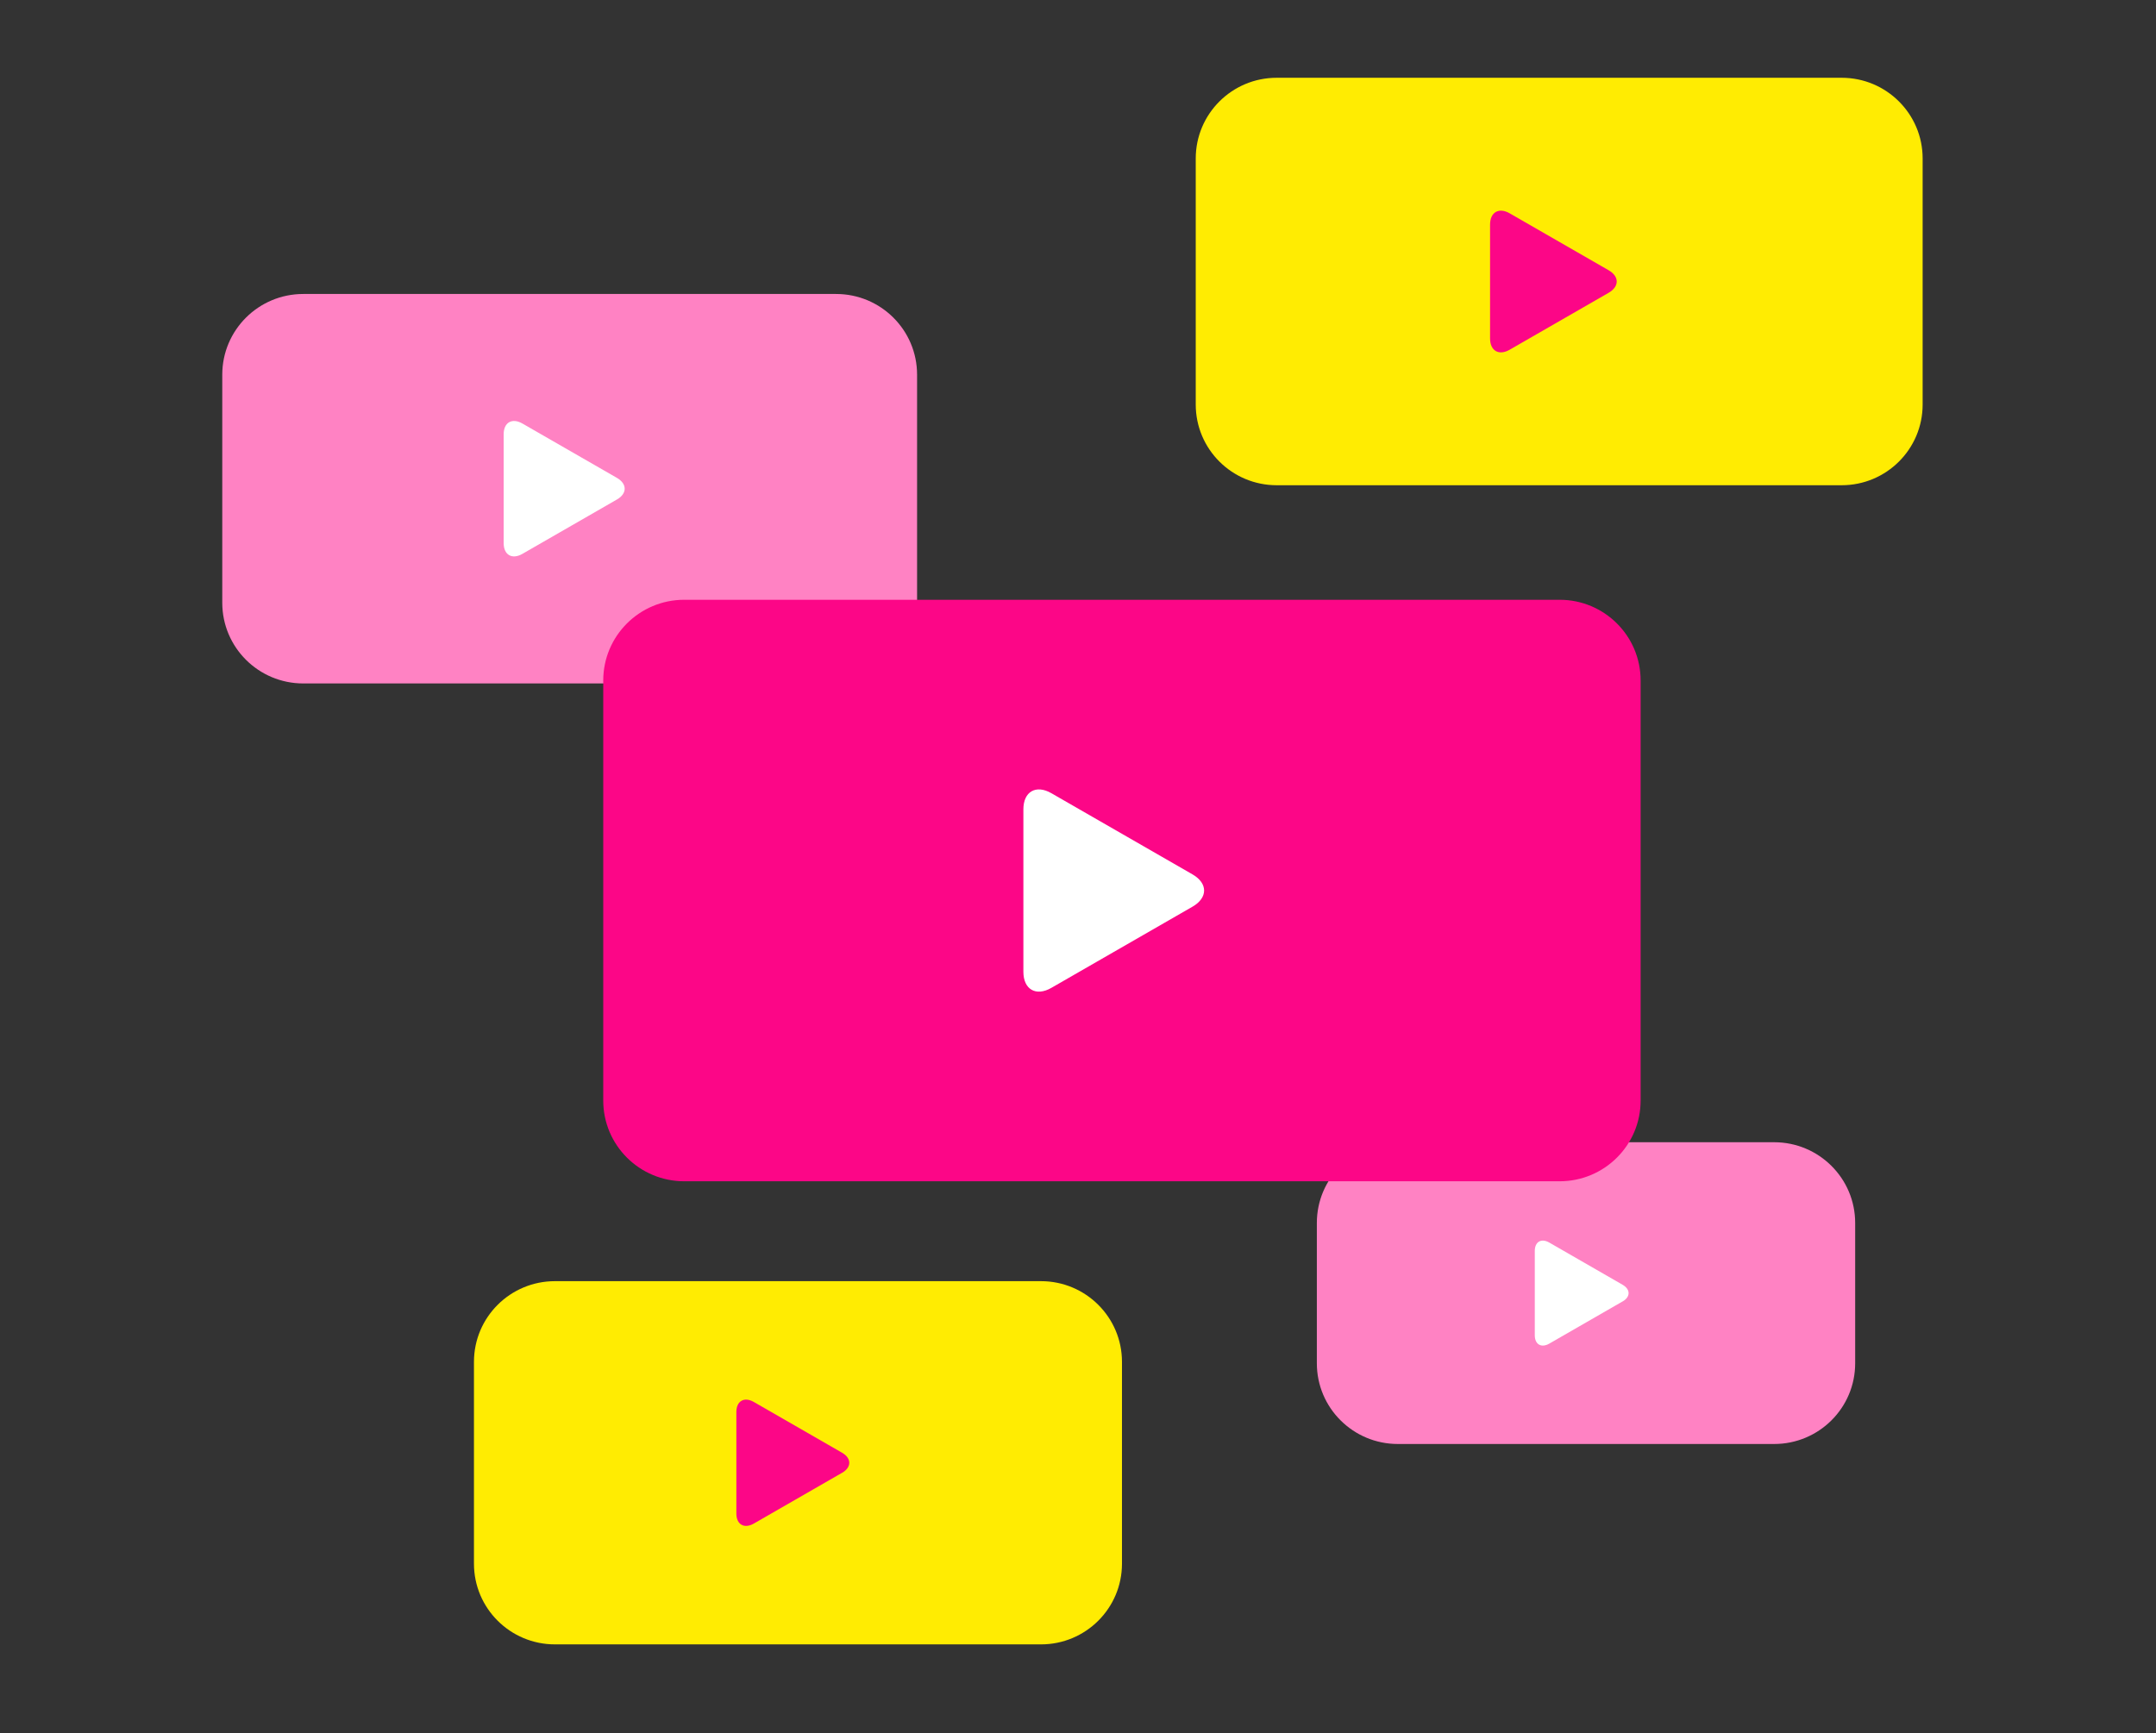 <svg width="194" height="156" viewBox="0 0 194 156" fill="none" xmlns="http://www.w3.org/2000/svg"><rect x="0" y="0" width="194" height="156" fill="#333333" stroke="none"/><path d="M75.233 26.459H27.287c-4.025 0-7.287 3.252-7.287 7.263V54.25c0 4.011 3.262 7.263 7.287 7.263h47.946c4.025 0 7.287-3.252 7.287-7.263V33.722c0-4.011-3.262-7.263-7.287-7.263Z" fill="#FF82C3"/><path d="M55.514 44.955c.927-.532.927-1.407 0-1.943l-8.508-4.894c-.926-.532-1.686-.099-1.686.97v9.792c0 1.068.76 1.506 1.687.97l8.507-4.895Z" fill="#fff"/><path d="M165.715 7H114.88c-4.024 0-7.286 3.252-7.286 7.263V36.41c0 4.011 3.262 7.263 7.286 7.263h50.835c4.024 0 7.287-3.252 7.287-7.263V14.263c0-4.011-3.263-7.263-7.287-7.263Z" fill="#FFEC02"/><path d="M144.745 26.353c.973-.56.973-1.472 0-2.031l-8.901-5.122c-.972-.56-1.766-.103-1.766 1.015v10.244c0 1.119.794 1.575 1.766 1.016l8.901-5.122Z" fill="#FC0687"/><path d="M93.67 115.309H49.935c-4.024 0-7.287 3.251-7.287 7.263v18.165c0 4.012 3.263 7.263 7.287 7.263H93.67c4.024 0 7.287-3.251 7.287-7.263v-18.165c0-4.012-3.263-7.263-7.287-7.263Z" fill="#FFEC02"/><path d="M75.769 132.561c.866-.499.866-1.312 0-1.811l-7.936-4.567c-.866-.498-1.575-.091-1.575.905v9.131c0 .996.71 1.403 1.575.905l7.936-4.567v.004Z" fill="#FC0687"/><path d="M159.644 102.805h-33.865c-4.024 0-7.287 3.252-7.287 7.263V122.7c0 4.012 3.263 7.264 7.287 7.264h33.865c4.025 0 7.287-3.252 7.287-7.264v-12.632c0-4.011-3.262-7.263-7.287-7.263Z" fill="#FF82C3"/><path d="M146.002 117.138c.721-.414.721-1.091 0-1.506l-6.592-3.795c-.721-.414-1.308-.076-1.308.753v7.586c0 .829.587 1.168 1.308.753l6.592-3.795v.004Z" fill="#fff"/><path d="M140.34 53.982H61.568c-4.024 0-7.287 3.252-7.287 7.264v37.81c0 4.011 3.263 7.263 7.287 7.263h78.772c4.024 0 7.286-3.252 7.286-7.263v-37.81c0-4.012-3.262-7.264-7.286-7.264Z" fill="#FC0687"/><path d="M107.308 81.602c1.385-.799 1.385-2.103 0-2.902l-12.704-7.308c-1.385-.799-2.518-.145-2.518 1.448v14.622c0 1.593 1.133 2.247 2.518 1.449l12.704-7.31Z" fill="#fff"/></svg>